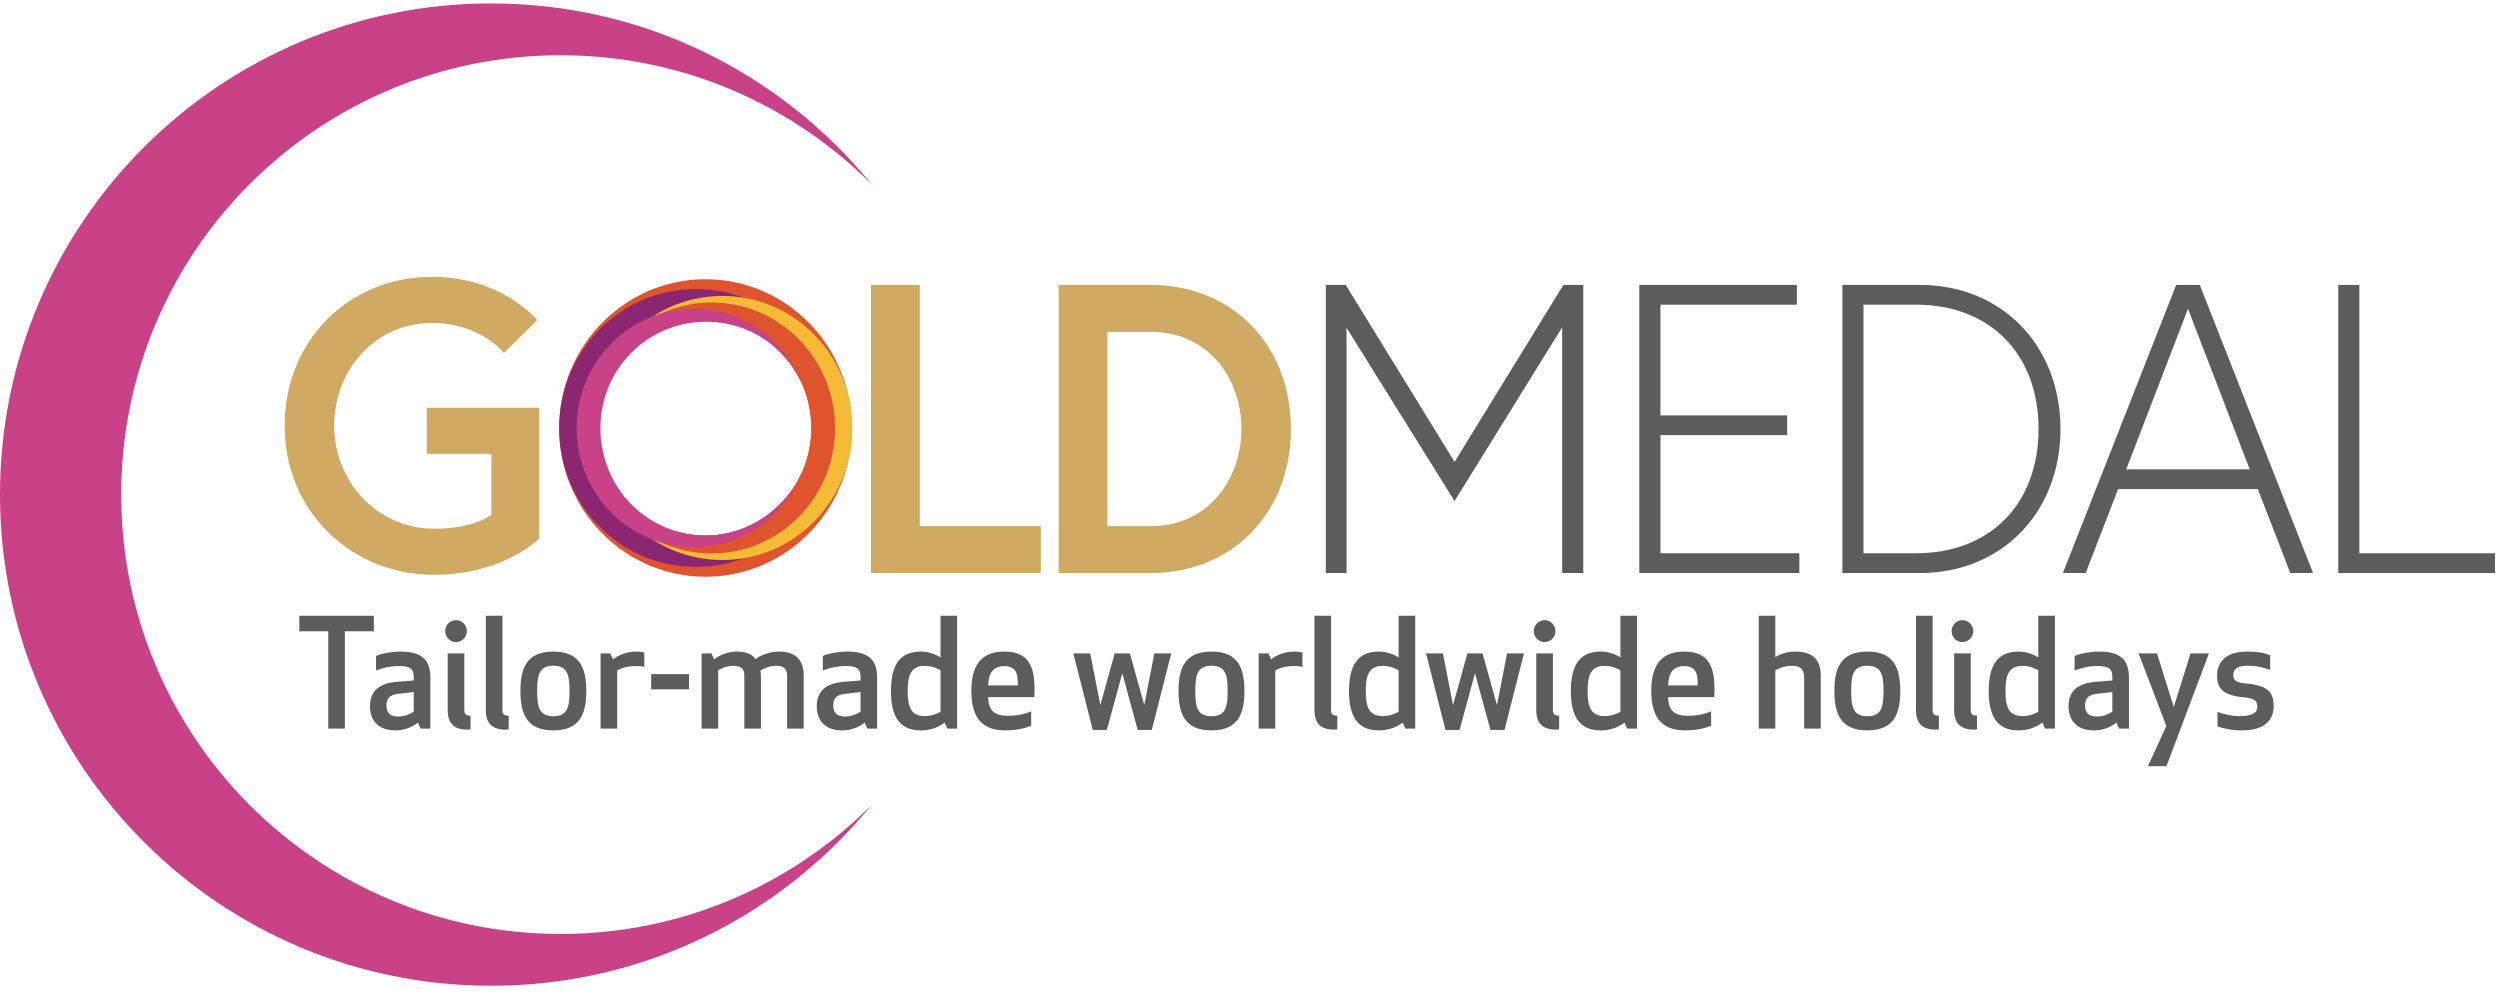 <?xml version="1.0" encoding="UTF-8"?>
<svg width="108px" height="43px" viewBox="0 0 108 43" version="1.1" xmlns="http://www.w3.org/2000/svg" xmlns:xlink="http://www.w3.org/1999/xlink">
    <title>gm_logo_rgb_primary_strap</title>
    <g id="Symbols" stroke="none" stroke-width="1" fill="none" fill-rule="evenodd">
        <g id="Header/Desktop/1175" transform="translate(0, -32)">
            <g id="gm_logo_rgb_primary_strap" transform="translate(0, 32)">
                <path d="M21.227,22.236 L21.227,19.604 L18.437,19.604 L18.437,17.613 L23.297,17.613 L23.297,23.267 C23.297,23.267 21.736,24.831 18.753,24.831 C15.157,24.831 12.297,22.076 12.297,18.395 C12.297,14.715 15.069,11.959 18.666,11.959 C21.683,11.959 23.21,13.826 23.21,13.826 L21.771,15.248 C21.771,15.248 20.754,13.951 18.666,13.951 C16.192,13.951 14.437,15.995 14.437,18.395 C14.437,20.795 16.279,22.84 18.753,22.84 C20.508,22.84 21.227,22.236 21.227,22.236" id="Fill-1" fill="#D0A963"></path>
                <polyline id="Fill-2" fill="#5B5D5C" points="14.899 27.271 14.899 31.475 14.181 31.475 14.181 27.271 12.931 27.271 12.931 26.601 16.149 26.601 16.149 27.271 14.899 27.271"></polyline>
                <path d="M17.2,29.974 C16.88,30.013 16.694,30.136 16.694,30.474 C16.694,30.721 16.796,30.955 17.187,30.955 C17.476,30.955 17.675,30.871 17.873,30.74 L17.873,29.896 L17.2,29.974 Z M17.245,28.772 C16.828,28.772 16.488,28.869 16.245,28.967 L16.245,28.336 C16.495,28.226 16.918,28.148 17.296,28.148 C18.348,28.148 18.591,28.616 18.591,29.304 L18.591,31.475 L18.168,31.475 L18.053,31.215 C17.796,31.43 17.437,31.553 17.085,31.553 C16.258,31.553 15.982,31.033 15.982,30.513 C15.982,29.812 16.431,29.512 17.155,29.454 L17.873,29.396 L17.873,29.233 C17.873,28.902 17.719,28.772 17.245,28.772 L17.245,28.772 Z" id="Fill-3" fill="#5B5D5C"></path>
                <path d="M19.341,30.676 L19.341,28.226 L20.059,28.226 L20.059,30.669 C20.059,30.851 20.123,30.916 20.328,30.916 L20.328,31.507 C20.328,31.507 20.264,31.52 20.187,31.52 C19.604,31.52 19.341,31.234 19.341,30.676 Z M19.7,26.79 C19.957,26.79 20.168,27.004 20.168,27.264 C20.168,27.524 19.957,27.738 19.7,27.738 C19.444,27.738 19.232,27.524 19.232,27.264 C19.232,27.004 19.444,26.79 19.7,26.79 L19.7,26.79 Z" id="Fill-4" fill="#5B5D5C"></path>
                <path d="M20.988,30.676 L20.988,26.601 L21.706,26.601 L21.706,30.669 C21.706,30.851 21.771,30.916 21.976,30.916 L21.976,31.507 C21.976,31.507 21.912,31.52 21.835,31.52 C21.251,31.52 20.988,31.234 20.988,30.676" id="Fill-5" fill="#5B5D5C"></path>
                <path d="M24.604,29.85 C24.604,29.155 24.514,28.759 23.905,28.759 C23.296,28.759 23.206,29.155 23.206,29.85 C23.206,30.546 23.296,30.942 23.905,30.942 C24.514,30.942 24.604,30.546 24.604,29.85 Z M22.482,29.85 C22.482,28.85 22.764,28.148 23.905,28.148 C25.046,28.148 25.328,28.85 25.328,29.85 C25.328,30.851 25.046,31.553 23.905,31.553 C22.764,31.553 22.482,30.851 22.482,29.85 L22.482,29.85 Z" id="Fill-6" fill="#5B5D5C"></path>
                <path d="M27.835,28.811 C27.758,28.785 27.63,28.772 27.482,28.772 C27.104,28.772 26.822,28.863 26.662,28.967 L26.662,31.475 L25.944,31.475 L25.944,28.226 L26.367,28.226 L26.482,28.486 C26.719,28.291 27.078,28.148 27.495,28.148 C27.63,28.148 27.745,28.167 27.835,28.187 L27.835,28.811" id="Fill-7" fill="#5B5D5C"></path>
                <polygon id="Fill-8" fill="#5B5D5C" points="28.13 29.779 29.764 29.779 29.764 29.123 28.13 29.123"></polygon>
                <path d="M34.002,29.181 C34.002,28.876 33.829,28.765 33.547,28.765 C33.233,28.765 33.021,28.863 32.854,28.967 C32.867,29.084 32.873,29.194 32.873,29.324 L32.873,31.475 L32.155,31.475 L32.155,29.181 C32.155,28.876 31.989,28.765 31.7,28.765 C31.405,28.765 31.194,28.856 31.027,28.954 L31.027,31.475 L30.309,31.475 L30.309,28.226 L30.732,28.226 L30.848,28.486 C31.117,28.271 31.502,28.148 31.816,28.148 C32.245,28.148 32.502,28.271 32.636,28.473 C32.925,28.265 33.309,28.148 33.662,28.148 C34.419,28.148 34.72,28.564 34.72,29.181 L34.72,31.475 L34.002,31.475 L34.002,29.181" id="Fill-9" fill="#5B5D5C"></path>
                <path d="M36.502,29.974 C36.181,30.013 35.995,30.136 35.995,30.474 C35.995,30.721 36.098,30.955 36.489,30.955 C36.777,30.955 36.976,30.871 37.175,30.74 L37.175,29.896 L36.502,29.974 Z M36.546,28.772 C36.13,28.772 35.79,28.869 35.546,28.967 L35.546,28.336 C35.796,28.226 36.22,28.148 36.598,28.148 C37.649,28.148 37.893,28.616 37.893,29.304 L37.893,31.475 L37.47,31.475 L37.354,31.215 C37.098,31.43 36.739,31.553 36.386,31.553 C35.559,31.553 35.284,31.033 35.284,30.513 C35.284,29.812 35.732,29.512 36.457,29.454 L37.175,29.396 L37.175,29.233 C37.175,28.902 37.021,28.772 36.546,28.772 L36.546,28.772 Z" id="Fill-10" fill="#5B5D5C"></path>
                <path d="M39.213,29.85 C39.213,30.455 39.309,30.936 39.938,30.936 C40.277,30.936 40.502,30.819 40.63,30.747 L40.63,28.954 C40.502,28.882 40.277,28.765 39.938,28.765 C39.309,28.765 39.213,29.253 39.213,29.85 Z M40.63,28.401 L40.63,26.601 L41.348,26.601 L41.348,31.475 L40.925,31.475 L40.809,31.215 C40.527,31.423 40.2,31.553 39.771,31.553 C38.835,31.553 38.489,30.916 38.489,29.85 C38.489,28.791 38.835,28.148 39.771,28.148 C40.091,28.148 40.399,28.252 40.63,28.401 L40.63,28.401 Z" id="Fill-11" fill="#5B5D5C"></path>
                <path d="M42.687,29.61 L43.97,29.61 C43.97,29.168 43.944,28.778 43.386,28.778 C42.861,28.778 42.713,29.123 42.687,29.61 Z M43.386,28.148 C44.515,28.148 44.694,28.902 44.694,29.798 C44.694,29.909 44.688,30.013 44.681,30.117 L42.687,30.117 C42.7,30.604 42.874,30.922 43.528,30.922 C43.931,30.922 44.265,30.851 44.547,30.728 L44.547,31.351 C44.181,31.507 43.765,31.553 43.418,31.553 C42.348,31.553 41.963,30.903 41.963,29.85 C41.963,28.804 42.341,28.148 43.386,28.148 L43.386,28.148 Z" id="Fill-12" fill="#5B5D5C"></path>
                <polyline id="Fill-13" fill="#5B5D5C" points="47.816 31.533 47.207 31.533 46.367 28.226 47.098 28.226 47.534 30.461 48.156 28.226 48.81 28.226 49.432 30.461 49.867 28.226 50.598 28.226 49.758 31.533 49.149 31.533 48.483 29.084 47.816 31.533"></polyline>
                <path d="M53.034,29.85 C53.034,29.155 52.944,28.759 52.335,28.759 C51.726,28.759 51.637,29.155 51.637,29.85 C51.637,30.546 51.726,30.942 52.335,30.942 C52.944,30.942 53.034,30.546 53.034,29.85 Z M50.912,29.85 C50.912,28.85 51.194,28.148 52.335,28.148 C53.476,28.148 53.759,28.85 53.759,29.85 C53.759,30.851 53.476,31.553 52.335,31.553 C51.194,31.553 50.912,30.851 50.912,29.85 L50.912,29.85 Z" id="Fill-14" fill="#5B5D5C"></path>
                <path d="M56.265,28.811 C56.188,28.785 56.059,28.772 55.912,28.772 C55.534,28.772 55.252,28.863 55.092,28.967 L55.092,31.475 L54.374,31.475 L54.374,28.226 L54.797,28.226 L54.912,28.486 C55.149,28.291 55.508,28.148 55.925,28.148 C56.059,28.148 56.175,28.167 56.265,28.187 L56.265,28.811" id="Fill-15" fill="#5B5D5C"></path>
                <path d="M56.784,30.676 L56.784,26.601 L57.502,26.601 L57.502,30.669 C57.502,30.851 57.566,30.916 57.771,30.916 L57.771,31.507 C57.771,31.507 57.707,31.52 57.63,31.52 C57.047,31.52 56.784,31.234 56.784,30.676" id="Fill-16" fill="#5B5D5C"></path>
                <path d="M59.002,29.85 C59.002,30.455 59.098,30.936 59.726,30.936 C60.066,30.936 60.291,30.819 60.419,30.747 L60.419,28.954 C60.291,28.882 60.066,28.765 59.726,28.765 C59.098,28.765 59.002,29.253 59.002,29.85 Z M60.419,28.401 L60.419,26.601 L61.137,26.601 L61.137,31.475 L60.714,31.475 L60.598,31.215 C60.316,31.423 59.989,31.553 59.56,31.553 C58.624,31.553 58.277,30.916 58.277,29.85 C58.277,28.791 58.624,28.148 59.56,28.148 C59.88,28.148 60.188,28.252 60.419,28.401 L60.419,28.401 Z" id="Fill-17" fill="#5B5D5C"></path>
                <polyline id="Fill-18" fill="#5B5D5C" points="63.053 31.533 62.444 31.533 61.605 28.226 62.335 28.226 62.771 30.461 63.393 28.226 64.047 28.226 64.669 30.461 65.105 28.226 65.836 28.226 64.996 31.533 64.387 31.533 63.72 29.084 63.053 31.533"></polyline>
                <path d="M66.367,30.676 L66.367,28.226 L67.086,28.226 L67.086,30.669 C67.086,30.851 67.15,30.916 67.355,30.916 L67.355,31.507 C67.355,31.507 67.291,31.52 67.214,31.52 C66.63,31.52 66.367,31.234 66.367,30.676 Z M66.726,26.79 C66.983,26.79 67.194,27.004 67.194,27.264 C67.194,27.524 66.983,27.738 66.726,27.738 C66.47,27.738 66.258,27.524 66.258,27.264 C66.258,27.004 66.47,26.79 66.726,26.79 L66.726,26.79 Z" id="Fill-19" fill="#5B5D5C"></path>
                <path d="M68.585,29.85 C68.585,30.455 68.681,30.936 69.31,30.936 C69.65,30.936 69.874,30.819 70.002,30.747 L70.002,28.954 C69.874,28.882 69.65,28.765 69.31,28.765 C68.681,28.765 68.585,29.253 68.585,29.85 Z M70.002,28.401 L70.002,26.601 L70.72,26.601 L70.72,31.475 L70.297,31.475 L70.182,31.215 C69.9,31.423 69.573,31.553 69.143,31.553 C68.207,31.553 67.861,30.916 67.861,29.85 C67.861,28.791 68.207,28.148 69.143,28.148 C69.464,28.148 69.771,28.252 70.002,28.401 L70.002,28.401 Z" id="Fill-20" fill="#5B5D5C"></path>
                <path d="M72.06,29.61 L73.342,29.61 C73.342,29.168 73.316,28.778 72.759,28.778 C72.233,28.778 72.085,29.123 72.06,29.61 Z M72.759,28.148 C73.887,28.148 74.066,28.902 74.066,29.798 C74.066,29.909 74.06,30.013 74.054,30.117 L72.06,30.117 C72.073,30.604 72.246,30.922 72.9,30.922 C73.304,30.922 73.637,30.851 73.919,30.728 L73.919,31.351 C73.554,31.507 73.137,31.553 72.791,31.553 C71.72,31.553 71.335,30.903 71.335,29.85 C71.335,28.804 71.714,28.148 72.759,28.148 L72.759,28.148 Z" id="Fill-21" fill="#5B5D5C"></path>
                <path d="M77.432,28.765 C77.098,28.765 76.868,28.856 76.694,28.954 L76.694,31.475 L75.977,31.475 L75.977,26.601 L76.694,26.601 L76.694,28.388 C76.945,28.239 77.227,28.148 77.554,28.148 C78.368,28.148 78.656,28.557 78.656,29.181 L78.656,31.475 L77.938,31.475 L77.938,29.246 C77.938,28.915 77.772,28.765 77.432,28.765" id="Fill-22" fill="#5B5D5C"></path>
                <path d="M81.368,29.85 C81.368,29.155 81.278,28.759 80.669,28.759 C80.06,28.759 79.97,29.155 79.97,29.85 C79.97,30.546 80.06,30.942 80.669,30.942 C81.278,30.942 81.368,30.546 81.368,29.85 Z M79.246,29.85 C79.246,28.85 79.528,28.148 80.669,28.148 C81.81,28.148 82.092,28.85 82.092,29.85 C82.092,30.851 81.81,31.553 80.669,31.553 C79.528,31.553 79.246,30.851 79.246,29.85 L79.246,29.85 Z" id="Fill-23" fill="#5B5D5C"></path>
                <path d="M82.771,30.676 L82.771,26.601 L83.489,26.601 L83.489,30.669 C83.489,30.851 83.554,30.916 83.759,30.916 L83.759,31.507 C83.759,31.507 83.695,31.52 83.618,31.52 C83.034,31.52 82.771,31.234 82.771,30.676" id="Fill-24" fill="#5B5D5C"></path>
                <path d="M84.419,30.676 L84.419,28.226 L85.137,28.226 L85.137,30.669 C85.137,30.851 85.201,30.916 85.406,30.916 L85.406,31.507 C85.406,31.507 85.342,31.52 85.265,31.52 C84.682,31.52 84.419,31.234 84.419,30.676 Z M84.778,26.79 C85.034,26.79 85.246,27.004 85.246,27.264 C85.246,27.524 85.034,27.738 84.778,27.738 C84.522,27.738 84.31,27.524 84.31,27.264 C84.31,27.004 84.522,26.79 84.778,26.79 L84.778,26.79 Z" id="Fill-25" fill="#5B5D5C"></path>
                <path d="M86.637,29.85 C86.637,30.455 86.733,30.936 87.361,30.936 C87.701,30.936 87.925,30.819 88.054,30.747 L88.054,28.954 C87.925,28.882 87.701,28.765 87.361,28.765 C86.733,28.765 86.637,29.253 86.637,29.85 Z M88.054,28.401 L88.054,26.601 L88.772,26.601 L88.772,31.475 L88.349,31.475 L88.233,31.215 C87.951,31.423 87.624,31.553 87.195,31.553 C86.259,31.553 85.912,30.916 85.912,29.85 C85.912,28.791 86.259,28.148 87.195,28.148 C87.515,28.148 87.823,28.252 88.054,28.401 L88.054,28.401 Z" id="Fill-26" fill="#5B5D5C"></path>
                <path d="M90.579,29.974 C90.259,30.013 90.073,30.136 90.073,30.474 C90.073,30.721 90.175,30.955 90.567,30.955 C90.855,30.955 91.054,30.871 91.253,30.74 L91.253,29.896 L90.579,29.974 Z M90.624,28.772 C90.207,28.772 89.868,28.869 89.624,28.967 L89.624,28.336 C89.874,28.226 90.297,28.148 90.676,28.148 C91.727,28.148 91.971,28.616 91.971,29.304 L91.971,31.475 L91.547,31.475 L91.432,31.215 C91.175,31.43 90.816,31.553 90.464,31.553 C89.637,31.553 89.361,31.033 89.361,30.513 C89.361,29.812 89.81,29.512 90.535,29.454 L91.253,29.396 L91.253,29.233 C91.253,28.902 91.098,28.772 90.624,28.772 L90.624,28.772 Z" id="Fill-27" fill="#5B5D5C"></path>
                <polyline id="Fill-28" fill="#5B5D5C" points="93.182 28.226 93.906 30.546 94.631 28.226 95.426 28.226 93.592 33.099 92.791 33.099 93.586 31.364 92.387 28.226 93.182 28.226"></polyline>
                <path d="M97.009,29.525 C97.97,29.61 98.221,29.902 98.221,30.507 C98.221,31.066 97.881,31.553 96.855,31.553 C96.413,31.553 96.015,31.468 95.797,31.377 L95.797,30.754 C96.009,30.832 96.349,30.936 96.752,30.936 C97.265,30.936 97.515,30.819 97.515,30.533 C97.515,30.292 97.413,30.169 96.983,30.13 C96.015,30.045 95.778,29.74 95.778,29.181 C95.778,28.622 96.137,28.148 97.079,28.148 C97.515,28.148 97.823,28.2 98.073,28.31 L98.073,28.941 C97.798,28.837 97.496,28.759 97.092,28.759 C96.714,28.759 96.477,28.869 96.477,29.162 C96.477,29.389 96.592,29.486 97.009,29.525" id="Fill-29" fill="#5B5D5C"></path>
                <polyline id="Fill-30" fill="#D0A963" points="37.627 12.309 39.733 12.309 39.733 22.728 44.961 22.728 44.961 24.755 37.627 24.755 37.627 12.309"></polyline>
                <path d="M53.628,18.532 C53.628,16.256 52.119,14.336 49.733,14.336 L47.838,14.336 L47.838,22.728 L49.733,22.728 C52.119,22.728 53.628,20.79 53.628,18.532 Z M55.768,18.532 C55.768,22.123 53.277,24.755 49.698,24.755 L45.733,24.755 L45.733,12.309 L49.698,12.309 C53.277,12.309 55.768,14.94 55.768,18.532 L55.768,18.532 Z" id="Fill-31" fill="#D0A963"></path>
                <polyline id="Fill-32" fill="#5B5D5C" points="58.135 12.309 62.837 19.954 67.539 12.309 68.398 12.309 68.398 24.755 67.486 24.755 67.486 14.14 62.837 21.643 58.17 14.158 58.17 24.755 57.275 24.755 57.275 12.309 58.135 12.309"></polyline>
                <polyline id="Fill-33" fill="#5B5D5C" points="71.731 17.945 77.205 17.945 77.205 18.798 71.731 18.798 71.731 23.901 77.732 23.901 77.732 24.755 70.819 24.755 70.819 12.309 77.626 12.309 77.626 13.162 71.731 13.162 71.731 17.945"></polyline>
                <path d="M82.766,23.901 C85.995,23.901 88.065,21.75 88.065,18.532 C88.065,15.314 85.995,13.162 82.766,13.162 L80.503,13.162 L80.503,23.901 L82.766,23.901 Z M82.942,12.309 C86.486,12.309 89.012,14.94 89.012,18.532 C89.012,22.123 86.486,24.755 82.942,24.755 L79.591,24.755 L79.591,12.309 L82.942,12.309 L82.942,12.309 Z" id="Fill-34" fill="#5B5D5C"></path>
                <path d="M91.854,20.274 L97.187,20.274 L94.521,13.34 L91.854,20.274 Z M94.012,12.309 L95.03,12.309 L99.924,24.755 L98.942,24.755 L97.538,21.128 L91.503,21.128 L90.1,24.755 L89.117,24.755 L94.012,12.309 L94.012,12.309 Z" id="Fill-35" fill="#5B5D5C"></path>
                <polyline id="Fill-36" fill="#5B5D5C" points="101.012 12.309 101.924 12.309 101.924 23.901 107.784 23.901 107.784 24.755 101.012 24.755 101.012 12.309"></polyline>
                <path d="M30.477,23.14 C27.949,23.14 25.9,21.064 25.9,18.495 C25.9,15.926 27.949,13.837 30.477,13.837 C33.004,13.837 35.054,15.926 35.054,18.495 C35.054,21.064 33.004,23.14 30.477,23.14 Z M30.477,12.063 C26.986,12.063 24.156,14.947 24.156,18.495 C24.156,22.044 26.986,24.914 30.477,24.914 C33.968,24.914 36.798,22.044 36.798,18.495 C36.798,14.947 33.968,12.063 30.477,12.063 L30.477,12.063 Z" id="Fill-37" fill="#DF542C"></path>
                <path d="M30.477,23.139 C27.949,23.139 25.9,21.064 25.9,18.495 C25.9,15.925 27.949,13.837 30.477,13.837 C33.004,13.837 35.054,15.925 35.054,18.495 C35.054,21.064 33.004,23.139 30.477,23.139 Z M30.062,12.485 C26.8,12.485 24.156,15.179 24.156,18.495 C24.156,21.81 26.8,24.492 30.062,24.492 C33.325,24.492 35.969,21.81 35.969,18.495 C35.969,15.179 33.325,12.485 30.062,12.485 L30.062,12.485 Z" id="Fill-38" fill="#8B2670"></path>
                <path d="M30.477,23.14 C27.949,23.14 25.9,21.064 25.9,18.495 C25.9,15.926 27.949,13.837 30.477,13.837 C33.004,13.837 35.054,15.926 35.054,18.495 C35.054,21.064 33.004,23.14 30.477,23.14 Z M31.206,12.784 C28.107,12.784 25.593,15.344 25.593,18.495 C25.593,21.645 28.107,24.193 31.206,24.193 C34.306,24.193 36.818,21.645 36.818,18.495 C36.818,15.344 34.306,12.784 31.206,12.784 L31.206,12.784 Z" id="Fill-39" fill="#F5BB37"></path>
                <path d="M30.477,23.14 C27.949,23.14 25.9,21.064 25.9,18.495 C25.9,15.926 27.949,13.837 30.477,13.837 C33.004,13.837 35.054,15.926 35.054,18.495 C35.054,21.064 33.004,23.14 30.477,23.14 Z M30.74,13.068 C27.794,13.068 25.406,15.501 25.406,18.495 C25.406,21.489 27.794,23.909 30.74,23.909 C33.685,23.909 36.073,21.489 36.073,18.495 C36.073,15.501 33.685,13.068 30.74,13.068 L30.74,13.068 Z" id="Fill-40" fill="#DF542C"></path>
                <g id="Group-44" fill="#C94187">
                    <path d="M30.477,23.14 C27.949,23.145 25.937,21.064 25.937,18.495 C25.937,15.926 27.986,13.9 30.514,13.9 C32.383,13.9 33.96,15.012 34.671,16.628 C33.934,14.707 32.13,13.338 29.98,13.338 C27.181,13.338 24.911,15.651 24.911,18.495 C24.911,21.341 27.181,23.639 29.98,23.639 C32.097,23.639 33.89,22.283 34.648,20.41 C33.962,21.947 32.322,23.136 30.477,23.14" id="Fill-41"></path>
                    <path d="M24.217,40.347 C13.734,40.347 5.236,31.849 5.236,21.367 C5.236,10.884 13.734,2.386 24.217,2.386 C29.464,2.386 34.214,4.516 37.65,7.958 C33.759,3.196 27.848,0.148 21.219,0.148 C9.5,0.148 0,9.648 0,21.367 C0,33.086 9.5,42.585 21.219,42.585 C27.847,42.585 33.756,39.539 37.647,34.779 C34.211,38.219 29.462,40.347 24.217,40.347" id="Fill-43"></path>
                </g>
            </g>
        </g>
    </g>
</svg>
